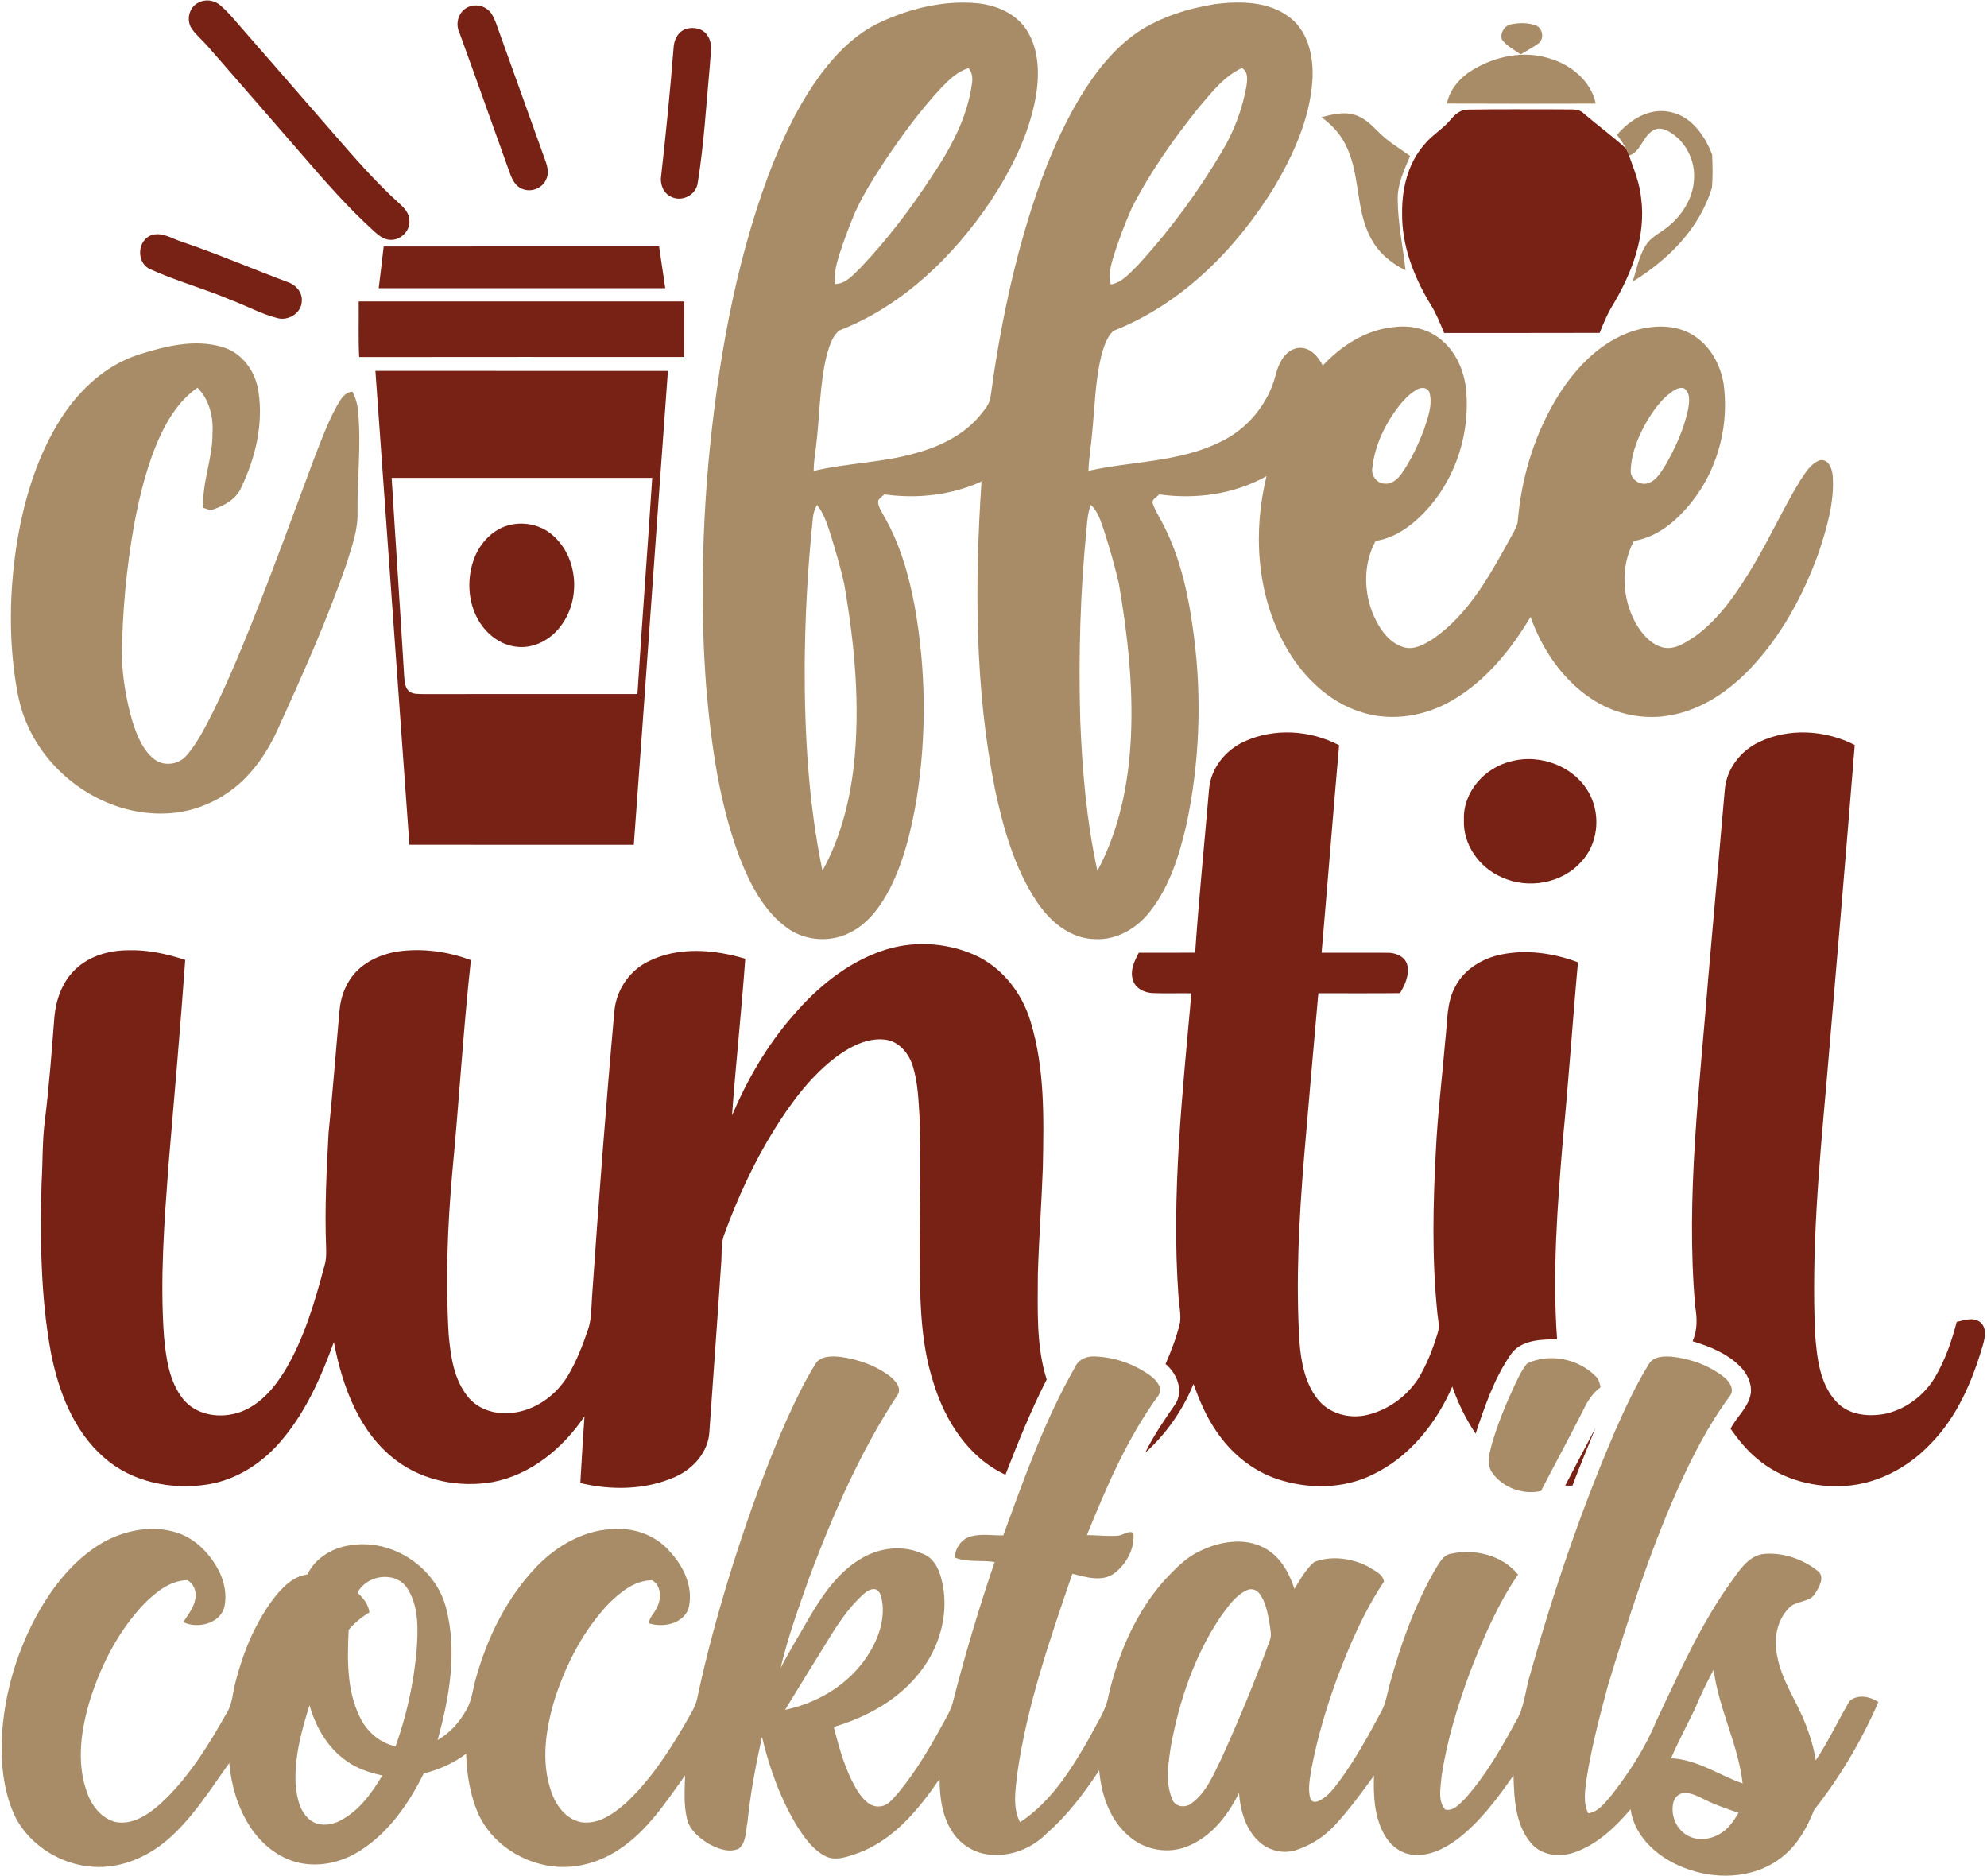 <?xml version="1.0" encoding="UTF-8" ?>
<!DOCTYPE svg PUBLIC "-//W3C//DTD SVG 1.1//EN" "http://www.w3.org/Graphics/SVG/1.1/DTD/svg11.dtd">
<svg width="858pt" height="810pt" viewBox="0 0 858 810" version="1.1" xmlns="http://www.w3.org/2000/svg">
<g id="#782215ff">
<path fill="#782215" opacity="1.00" d=" M 85.39 1.28 C 88.32 -0.48 92.33 -0.08 94.92 2.13 C 98.20 4.83 100.87 8.15 103.65 11.33 C 116.88 26.46 130.08 41.61 143.25 56.79 C 152.70 67.63 162.08 78.59 172.82 88.20 C 174.73 89.99 176.65 92.16 176.76 94.92 C 177.29 99.34 173.41 103.48 169.02 103.55 C 166.20 103.69 163.83 101.92 161.84 100.14 C 150.43 89.85 140.31 78.26 130.29 66.64 C 116.83 51.14 103.38 35.64 89.87 20.18 C 87.59 17.50 84.78 15.27 82.77 12.36 C 80.37 8.79 81.56 3.35 85.39 1.28 Z" />
<path fill="#782215" opacity="1.00" d=" M 203.40 2.62 C 206.61 1.69 210.31 3.04 212.17 5.83 C 213.83 8.36 214.62 11.33 215.67 14.14 C 222.27 32.56 228.87 50.99 235.50 69.40 C 236.46 72.01 237.16 75.04 235.75 77.63 C 234.05 81.44 229.15 83.21 225.38 81.50 C 222.56 80.39 221.16 77.48 220.18 74.81 C 212.87 54.50 205.68 34.14 198.29 13.85 C 196.26 9.49 198.59 3.73 203.40 2.62 Z" />
<path fill="#782215" opacity="1.00" d=" M 296.35 12.44 C 299.63 11.51 303.65 12.33 305.53 15.39 C 308.06 19.14 306.66 23.84 306.54 28.01 C 304.95 44.97 304.01 62.02 301.30 78.85 C 300.67 84.09 294.70 87.28 289.95 85.04 C 286.56 83.59 284.91 79.64 285.47 76.11 C 287.55 57.75 289.37 39.36 290.84 20.95 C 290.91 17.38 292.74 13.56 296.35 12.44 Z" />
<path fill="#782215" opacity="1.00" d=" M 626.54 51.49 C 628.38 49.24 630.89 47.21 633.97 47.33 C 647.64 47.06 661.33 47.26 675.01 47.22 C 678.02 47.43 681.59 46.60 683.93 49.05 C 689.93 54.17 696.34 58.83 702.16 64.15 C 702.69 65.12 703.05 66.18 703.45 67.22 C 705.65 73.32 708.11 79.41 708.70 85.93 C 710.70 101.81 704.82 117.46 696.88 130.93 C 694.34 134.95 692.48 139.33 690.74 143.73 C 668.36 143.82 645.97 143.74 623.59 143.77 C 621.85 139.53 620.13 135.26 617.69 131.36 C 610.48 119.52 605.27 105.99 605.44 91.95 C 605.36 81.60 607.86 70.77 614.74 62.76 C 618.11 58.42 623.07 55.74 626.54 51.49 Z" />
<path fill="#782215" opacity="1.00" d=" M 65.43 101.52 C 70.02 100.02 74.24 103.04 78.46 104.36 C 93.93 109.60 108.94 116.08 124.23 121.78 C 127.71 122.90 130.65 126.19 130.31 130.01 C 130.22 135.18 124.44 138.70 119.68 137.31 C 112.68 135.54 106.34 131.96 99.60 129.45 C 88.18 124.59 76.11 121.36 64.82 116.21 C 58.77 113.52 59.18 103.69 65.43 101.52 Z" />
<path fill="#782215" opacity="1.00" d=" M 165.67 106.41 C 205.32 106.39 244.96 106.42 284.60 106.39 C 285.54 112.40 286.32 118.43 287.27 124.43 C 246.02 124.44 204.77 124.44 163.52 124.43 C 164.23 118.42 165.04 112.43 165.67 106.41 Z" />
<path fill="#782215" opacity="1.00" d=" M 154.89 130.14 C 201.75 130.12 248.61 130.14 295.47 130.13 C 295.47 138.13 295.51 146.13 295.45 154.12 C 248.66 154.13 201.87 154.07 155.09 154.15 C 154.68 146.16 154.98 138.14 154.89 130.14 Z" />
<path fill="#782215" opacity="1.00" d=" M 162.10 160.14 C 204.20 160.15 246.30 160.12 288.41 160.16 C 283.41 228.34 278.72 296.55 273.68 364.74 C 241.38 364.70 209.08 364.75 176.78 364.71 C 171.90 296.52 166.95 228.34 162.10 160.14 M 169.12 206.30 C 170.86 234.84 172.83 263.35 174.52 291.89 C 174.75 294.12 174.75 296.77 176.57 298.39 C 178.35 299.89 180.84 299.53 183.00 299.66 C 213.75 299.60 244.50 299.65 275.25 299.63 C 277.23 268.51 279.62 237.42 281.63 206.31 C 244.13 206.30 206.62 206.31 169.12 206.30 Z" />
<path fill="#782215" opacity="1.00" d=" M 219.48 226.81 C 226.11 225.01 233.60 226.53 238.74 231.18 C 249.67 240.71 250.89 258.79 242.21 270.19 C 237.88 276.14 230.47 280.19 223.00 279.22 C 215.95 278.47 209.90 273.62 206.47 267.60 C 201.90 259.49 201.53 249.33 204.91 240.73 C 207.45 234.31 212.71 228.71 219.48 226.81 Z" />
<path fill="#782215" opacity="1.00" d=" M 537.25 320.17 C 550.12 314.20 565.78 315.19 578.24 321.75 C 575.60 351.60 573.28 381.48 570.67 411.34 C 580.13 411.36 589.59 411.30 599.05 411.35 C 602.48 411.27 606.38 412.79 607.58 416.27 C 608.78 420.71 606.75 425.05 604.54 428.79 C 592.78 428.91 581.02 428.83 569.27 428.84 C 567.20 452.58 565.05 476.31 563.07 500.06 C 560.93 526.32 559.52 552.71 561.09 579.04 C 561.77 587.74 563.38 596.93 568.90 603.99 C 573.72 610.22 582.27 612.62 589.83 611.00 C 598.96 609.01 607.15 603.19 612.29 595.41 C 616.05 589.31 618.66 582.56 620.75 575.73 C 621.87 572.57 620.79 569.25 620.58 566.05 C 618.29 543.09 618.78 519.99 620.01 496.99 C 620.76 480.97 622.76 465.05 624.09 449.08 C 625.06 441.21 624.51 432.75 628.57 425.63 C 632.49 418.32 640.18 413.79 648.12 412.12 C 659.22 409.85 670.85 411.50 681.38 415.47 C 679.04 440.97 677.38 466.54 674.86 492.03 C 672.50 520.68 670.29 549.49 672.36 578.23 C 665.30 578.28 656.41 578.46 652.13 585.12 C 645.12 595.38 641.07 607.28 637.19 618.99 C 632.96 612.67 629.58 605.81 627.12 598.62 C 620.19 614.53 608.61 629.08 592.71 636.66 C 579.95 642.95 564.74 642.99 551.40 638.53 C 540.58 634.88 531.41 627.21 525.11 617.76 C 520.84 611.56 517.88 604.59 515.37 597.52 C 510.73 608.81 503.59 619.09 494.49 627.24 C 498.08 619.90 502.70 613.13 507.36 606.45 C 511.29 600.60 508.28 593.01 503.29 588.89 C 505.83 583.07 508.14 577.11 509.56 570.91 C 510.02 567.20 509.08 563.48 508.88 559.78 C 505.74 516.07 510.56 472.35 514.45 428.86 C 508.94 428.77 503.41 428.99 497.90 428.77 C 494.24 428.68 490.16 426.75 489.14 422.96 C 487.90 418.89 489.90 414.86 491.74 411.34 C 499.85 411.32 507.96 411.37 516.07 411.31 C 517.69 387.82 520.05 364.39 522.06 340.93 C 522.72 331.82 529.07 323.88 537.25 320.17 Z" />
<path fill="#782215" opacity="1.00" d=" M 759.39 320.46 C 772.34 314.17 788.19 315.14 800.89 321.64 C 796.96 370.45 792.83 419.25 788.64 468.04 C 785.44 503.94 782.16 540.00 783.78 576.08 C 784.59 586.17 785.70 597.35 792.90 605.13 C 798.36 611.17 807.30 611.85 814.82 610.24 C 823.44 608.05 831.06 602.25 835.57 594.60 C 839.93 587.20 842.77 579.02 844.92 570.73 C 848.20 569.94 852.12 568.52 855.12 570.86 C 857.96 573.28 857.19 577.40 856.27 580.55 C 851.74 596.19 845.13 611.78 833.51 623.51 C 823.29 634.24 808.99 641.56 793.99 641.63 C 781.46 641.92 768.64 638.15 758.97 630.00 C 754.39 626.27 750.64 621.66 747.26 616.84 C 750.01 611.48 755.37 607.32 756.06 601.07 C 756.34 596.79 754.20 592.70 751.20 589.78 C 745.66 584.29 738.22 581.28 730.87 579.09 C 732.98 574.31 732.87 569.12 731.99 564.07 C 727.87 516.67 733.95 469.25 737.65 422.04 C 740.03 395.00 742.37 367.96 744.78 340.92 C 745.50 332.07 751.50 324.28 759.39 320.46 Z" />
<path fill="#782215" opacity="1.00" d=" M 652.37 328.73 C 665.32 325.16 680.59 331.10 686.66 343.33 C 691.21 352.47 689.94 364.39 682.90 371.94 C 674.50 381.49 659.71 384.04 648.32 378.68 C 638.73 374.53 631.64 364.55 632.13 353.93 C 631.65 342.02 641.08 331.43 652.37 328.73 Z" />
<path fill="#782215" opacity="1.00" d=" M 380.42 410.68 C 393.38 406.03 408.11 406.70 420.70 412.23 C 432.65 417.53 441.33 428.65 445.01 441.05 C 451.23 461.39 450.72 482.96 450.31 504.01 C 449.78 519.36 448.62 534.69 448.16 550.04 C 448.14 565.27 447.31 580.87 451.97 595.59 C 445.16 608.90 439.58 622.78 434.16 636.70 C 418.19 629.32 408.11 613.44 403.11 597.09 C 396.99 578.37 397.27 558.45 397.14 538.99 C 397.16 520.32 397.81 501.64 397.11 482.98 C 396.60 475.26 396.43 467.38 394.05 459.95 C 392.29 454.59 388.02 449.47 382.10 448.84 C 374.70 448.02 367.66 451.59 361.81 455.77 C 350.25 464.25 341.64 476.01 334.11 488.05 C 325.42 502.11 318.51 517.20 312.83 532.71 C 311.14 536.91 311.81 541.54 311.37 545.95 C 309.80 569.96 307.98 593.95 306.33 617.96 C 305.93 626.78 299.43 634.13 291.62 637.59 C 278.82 643.32 264.07 643.52 250.59 640.29 C 251.10 630.68 251.76 621.08 252.38 611.48 C 243.12 625.22 229.29 636.74 212.69 639.88 C 198.45 642.33 183.01 639.42 171.32 630.71 C 155.11 618.65 147.81 598.59 144.17 579.42 C 138.63 594.66 131.94 609.85 121.26 622.25 C 113.23 631.70 102.15 638.88 89.78 640.88 C 74.11 643.38 56.92 639.93 44.84 629.21 C 31.71 617.73 25.23 600.63 21.97 583.91 C 17.52 559.87 17.34 535.28 17.94 510.92 C 18.51 501.66 18.18 492.33 19.46 483.11 C 21.25 468.42 22.35 453.66 23.50 438.91 C 24.20 431.41 26.97 423.81 32.51 418.53 C 38.44 412.80 46.87 410.36 54.97 410.27 C 63.50 409.95 71.92 411.80 79.98 414.43 C 77.88 443.98 75.27 473.51 72.76 503.03 C 70.94 527.65 69.03 552.39 70.82 577.06 C 71.71 586.41 73.02 596.44 79.06 604.02 C 84.84 611.26 95.50 612.62 103.84 609.59 C 112.24 606.51 118.33 599.37 122.91 591.96 C 131.36 577.93 135.96 562.04 140.14 546.33 C 140.95 543.60 140.92 540.74 140.79 537.93 C 140.19 521.61 141.00 505.28 141.89 488.98 C 143.70 471.33 145.02 453.63 146.64 435.97 C 147.10 430.92 148.83 425.97 151.83 421.87 C 156.44 415.58 163.98 412.12 171.50 410.83 C 182.21 409.27 193.24 410.73 203.33 414.54 C 200.00 444.98 198.25 475.56 195.32 506.03 C 193.21 529.46 192.35 553.05 193.76 576.56 C 194.63 585.73 196.02 595.55 201.97 602.97 C 206.46 608.64 214.15 610.86 221.14 610.00 C 231.10 608.93 240.02 602.53 245.15 594.06 C 248.93 587.80 251.56 580.93 253.91 574.03 C 255.48 569.51 255.30 564.67 255.64 559.97 C 258.48 518.92 261.58 477.89 265.26 436.91 C 265.96 427.70 271.66 419.11 279.99 415.07 C 292.96 408.59 308.32 409.89 321.81 413.93 C 320.20 436.50 317.75 459.01 316.09 481.57 C 322.72 466.03 331.28 451.18 342.46 438.45 C 352.70 426.44 365.39 415.99 380.42 410.68 Z" />
<path fill="#782215" opacity="1.00" d=" M 675.86 641.40 C 680.22 633.10 684.55 624.77 688.95 616.48 C 685.64 624.80 682.12 633.03 678.98 641.42 C 677.93 641.41 676.89 641.40 675.86 641.40 Z" />
</g>
<g id="#a78c67ff">
<path fill="#a78c67" opacity="1.00" d=" M 380.45 9.45 C 393.39 3.52 407.77 0.06 422.06 1.40 C 430.41 2.25 439.05 5.98 443.58 13.38 C 448.78 21.86 448.86 32.41 447.25 41.94 C 444.31 58.14 436.74 73.13 427.80 86.81 C 411.65 110.74 389.80 132.00 362.55 142.62 C 359.31 145.03 358.21 149.36 357.06 153.06 C 353.82 166.10 354.02 179.64 352.35 192.91 C 351.91 196.38 351.36 199.84 351.34 203.34 C 365.86 199.88 381.03 199.80 395.43 195.64 C 405.90 192.78 416.25 187.78 423.26 179.26 C 425.17 176.81 427.49 174.33 427.77 171.08 C 431.79 141.63 437.79 112.34 447.37 84.16 C 452.36 69.66 458.34 55.43 466.23 42.26 C 472.74 31.51 480.63 21.28 491.03 14.03 C 501.16 7.29 513.07 3.60 525.01 1.72 C 535.90 0.41 548.21 0.58 557.20 7.75 C 565.26 14.17 567.36 25.25 566.68 35.03 C 565.51 51.52 558.42 66.93 550.12 80.99 C 533.66 107.64 510.26 131.28 480.70 142.88 C 477.79 145.73 476.60 149.88 475.51 153.71 C 472.95 164.59 472.68 175.82 471.61 186.91 C 471.16 192.37 470.14 197.79 470.02 203.28 C 488.94 199.06 509.20 199.61 526.92 190.81 C 538.63 185.30 547.56 174.48 550.83 161.96 C 552.02 157.11 554.61 151.51 559.97 150.32 C 565.13 149.30 569.14 153.63 571.17 157.86 C 579.24 149.16 589.98 142.30 602.01 141.20 C 608.91 140.31 616.24 141.89 621.76 146.24 C 628.75 151.63 632.42 160.40 633.15 169.03 C 634.61 186.70 629.04 204.96 617.51 218.49 C 611.36 225.58 603.54 232.11 593.98 233.55 C 588.63 243.45 588.75 255.68 593.20 265.88 C 595.77 271.64 599.81 277.56 606.16 279.45 C 610.49 280.70 614.65 278.40 618.21 276.20 C 634.84 265.09 644.21 246.65 653.67 229.65 C 654.45 228.14 655.25 226.58 655.40 224.86 C 657.02 205.38 663.05 186.13 673.60 169.62 C 681.13 158.00 691.54 147.44 704.94 142.99 C 713.21 140.38 722.83 139.82 730.55 144.37 C 738.27 148.84 742.93 157.31 744.31 165.95 C 746.53 182.83 742.27 200.52 732.29 214.35 C 725.75 223.26 716.87 231.72 705.55 233.54 C 699.57 244.61 700.40 258.58 706.51 269.41 C 709.15 273.84 712.90 278.26 718.11 279.55 C 723.22 280.70 727.79 277.44 731.85 274.82 C 742.75 266.94 750.32 255.47 757.15 244.09 C 764.33 232.10 770.09 219.31 777.38 207.38 C 779.64 204.08 781.84 200.16 785.80 198.72 C 789.85 197.99 791.28 202.90 791.43 206.02 C 792.05 217.16 788.80 228.07 785.33 238.53 C 778.75 256.92 769.21 274.53 755.70 288.76 C 746.61 298.27 735.17 306.13 722.08 308.66 C 709.91 311.16 696.87 308.34 686.66 301.32 C 674.40 293.02 665.83 280.13 660.89 266.34 C 652.44 280.49 641.68 293.86 627.27 302.27 C 615.63 309.16 601.13 311.67 588.09 307.54 C 573.17 303.02 561.55 291.14 554.35 277.64 C 542.62 255.73 541.02 229.45 546.90 205.57 C 532.94 213.40 516.32 215.68 500.58 213.46 C 499.57 214.59 497.64 215.30 497.64 217.03 C 498.79 220.67 501.04 223.81 502.68 227.23 C 510.15 242.04 513.50 258.53 515.57 274.87 C 519.04 301.86 517.96 329.45 512.29 356.07 C 509.22 369.28 505.07 382.75 496.56 393.56 C 490.99 400.73 482.33 405.92 473.03 405.47 C 462.30 405.43 453.36 397.85 447.71 389.32 C 438.07 374.80 433.28 357.73 429.66 340.86 C 420.92 297.14 420.86 252.20 423.83 207.88 C 410.79 213.82 396.03 215.44 381.90 213.46 C 380.98 214.33 379.81 215.00 379.21 216.15 C 378.96 218.48 380.51 220.46 381.48 222.45 C 388.54 234.52 392.44 248.14 394.97 261.80 C 399.86 289.15 400.17 317.30 395.83 344.74 C 393.61 357.99 390.46 371.27 384.42 383.35 C 380.61 390.76 375.53 397.99 368.08 402.10 C 359.52 407.01 348.18 406.56 340.13 400.79 C 329.94 393.56 324.02 381.98 319.54 370.63 C 310.51 346.80 307.07 321.31 304.90 296.05 C 302.50 263.88 303.12 231.53 305.93 199.41 C 309.91 157.40 317.10 115.33 331.80 75.64 C 337.69 60.17 344.79 44.99 354.71 31.66 C 361.55 22.55 369.96 14.23 380.45 9.45 M 406.72 37.62 C 397.59 47.35 389.69 58.16 382.24 69.20 C 377.42 76.59 372.61 84.05 369.03 92.14 C 366.75 97.59 364.65 103.12 362.82 108.74 C 361.40 113.20 359.92 117.86 360.72 122.60 C 365.40 122.53 368.45 118.51 371.60 115.59 C 383.05 103.48 393.24 90.20 402.31 76.22 C 410.50 64.08 417.74 50.77 419.70 36.05 C 420.06 33.70 419.82 31.25 418.21 29.40 C 413.58 30.83 410.01 34.23 406.72 37.62 M 517.56 46.50 C 506.75 60.02 496.65 74.24 488.77 89.69 C 485.51 96.99 482.69 104.50 480.41 112.16 C 479.38 115.61 478.66 119.28 479.67 122.83 C 484.67 121.91 487.99 117.76 491.43 114.39 C 505.32 99.27 517.52 82.62 527.93 64.94 C 532.99 56.35 536.53 46.87 538.25 37.05 C 538.62 34.36 539.03 30.97 536.27 29.38 C 528.38 32.95 523.08 40.13 517.56 46.50 M 611.41 168.46 C 608.55 170.12 606.27 172.58 604.21 175.12 C 598.18 182.88 593.64 192.13 592.60 202.00 C 591.91 205.30 594.65 208.84 598.05 208.82 C 601.17 209.08 603.64 206.72 605.31 204.36 C 609.30 198.61 612.30 192.22 614.79 185.70 C 616.47 180.59 618.68 175.08 617.31 169.66 C 616.49 167.02 613.32 167.01 611.41 168.46 M 723.28 168.30 C 718.32 171.20 714.85 176.01 711.80 180.76 C 707.76 187.55 704.45 195.11 704.15 203.11 C 703.92 206.93 708.31 209.89 711.84 208.56 C 715.25 207.32 717.16 203.98 719.00 201.08 C 723.41 193.49 727.10 185.36 728.94 176.75 C 729.44 173.67 730.15 169.49 727.00 167.55 C 725.67 167.34 724.43 167.59 723.28 168.30 M 351.03 223.54 C 348.79 244.61 347.65 265.80 347.47 286.98 C 347.38 316.77 349.09 346.71 355.14 375.94 C 362.76 362.18 366.76 346.67 368.63 331.13 C 371.58 304.71 369.05 278.00 364.49 251.92 C 363.01 245.20 361.02 238.60 359.05 232.01 C 357.44 227.16 356.09 222.04 352.79 218.00 C 351.82 219.71 351.19 221.58 351.03 223.54 M 471.02 218.01 C 469.80 221.18 469.48 224.56 469.22 227.91 C 466.43 255.51 465.69 283.29 466.46 311.02 C 467.33 332.81 469.21 354.64 473.86 375.98 C 483.40 358.21 487.41 338.01 488.35 318.00 C 489.36 295.85 486.88 273.68 483.12 251.88 C 481.34 244.23 479.17 236.66 476.76 229.19 C 475.33 225.26 474.28 220.89 471.02 218.01 Z" />
<path fill="#a78c67" opacity="1.00" d=" M 652.33 10.55 C 655.84 9.80 659.67 9.74 663.09 10.93 C 666.28 12.08 667.03 17.18 664.03 18.94 C 661.67 20.66 659.06 21.99 656.59 23.51 C 653.87 21.43 650.57 19.90 648.54 17.07 C 647.68 14.28 649.52 11.20 652.33 10.55 Z" />
<path fill="#a78c67" opacity="1.00" d=" M 636.21 29.99 C 645.83 24.29 657.82 21.76 668.69 25.13 C 678.11 27.74 686.97 34.79 689.05 44.73 C 667.63 44.78 646.21 44.81 624.79 44.71 C 626.08 38.32 630.71 33.21 636.21 29.99 Z" />
<path fill="#a78c67" opacity="1.00" d=" M 698.25 58.18 C 703.80 51.69 712.23 46.39 721.10 48.35 C 730.30 50.07 736.15 58.52 739.30 66.72 C 739.53 71.44 739.64 76.21 739.24 80.92 C 734.03 98.52 720.34 112.20 705.01 121.57 C 706.70 116.26 707.66 110.56 710.75 105.81 C 713.24 101.89 717.78 100.19 721.10 97.15 C 727.23 91.91 731.62 84.20 731.53 75.99 C 731.63 68.21 727.31 60.48 720.48 56.70 C 718.59 55.62 716.15 55.01 714.16 56.15 C 709.29 58.60 708.79 65.35 703.45 67.22 C 703.05 66.18 702.69 65.12 702.16 64.15 C 701.04 62.04 699.59 60.14 698.25 58.18 Z" />
<path fill="#a78c67" opacity="1.00" d=" M 570.62 50.58 C 574.99 49.54 579.59 48.21 584.09 49.36 C 588.56 50.37 591.98 53.68 595.10 56.83 C 599.14 61.03 604.22 63.96 608.91 67.35 C 606.36 73.30 603.45 79.39 603.53 86.03 C 603.60 96.34 605.78 106.48 606.93 116.70 C 600.69 113.70 595.15 109.01 591.92 102.81 C 585.02 89.97 587.62 74.28 580.50 61.53 C 578.17 57.11 574.59 53.54 570.62 50.58 Z" />
<path fill="#a78c67" opacity="1.00" d=" M 59.90 153.08 C 71.46 149.43 84.14 146.24 96.10 149.84 C 104.61 152.32 110.35 160.42 111.58 168.95 C 113.80 183.03 110.32 197.58 104.25 210.29 C 102.18 215.39 97.07 218.18 92.14 219.92 C 90.68 220.62 89.19 219.57 87.77 219.27 C 87.17 208.35 91.84 197.96 91.76 187.05 C 92.18 179.97 90.37 172.53 85.27 167.37 C 78.13 172.37 73.12 179.76 69.47 187.56 C 63.67 199.95 60.40 213.35 57.87 226.74 C 54.58 245.32 52.84 264.18 52.61 283.05 C 52.88 292.73 54.52 302.38 57.24 311.66 C 59.13 317.49 61.51 323.64 66.41 327.62 C 70.42 330.97 76.94 330.25 80.35 326.38 C 84.10 322.23 86.78 317.27 89.42 312.39 C 96.66 298.52 102.64 284.05 108.51 269.56 C 118.03 245.82 126.75 221.76 135.70 197.80 C 138.62 190.24 141.46 182.60 145.34 175.47 C 146.92 172.75 148.64 169.33 152.19 169.10 C 153.58 171.82 154.44 174.77 154.64 177.82 C 156.00 192.18 154.25 206.59 154.38 220.97 C 154.67 228.72 151.88 236.12 149.63 243.41 C 141.28 267.62 130.80 291.02 120.19 314.30 C 117.05 321.36 113.04 328.09 107.86 333.85 C 98.61 344.34 85.02 350.94 70.98 351.23 C 45.53 352.00 21.04 335.20 11.35 311.87 C 8.97 306.34 7.69 300.44 6.78 294.52 C 3.81 275.43 4.16 255.90 6.93 236.81 C 9.75 218.24 14.97 199.76 24.58 183.51 C 32.58 169.90 44.61 157.97 59.90 153.08 Z" />
<path fill="#a78c67" opacity="1.00" d=" M 352.01 589.04 C 354.20 585.26 359.21 585.46 362.99 585.82 C 370.71 586.89 378.39 589.60 384.57 594.44 C 386.62 596.20 389.28 599.07 387.77 601.95 C 371.67 626.29 359.95 653.26 349.67 680.49 C 345.05 693.57 340.24 706.66 337.06 720.19 C 340.76 712.97 345.06 706.08 349.05 699.03 C 355.06 688.83 361.98 678.40 372.57 672.49 C 380.25 668.15 389.95 667.04 398.11 670.72 C 402.99 672.27 405.45 677.30 406.56 681.94 C 410.00 695.38 406.28 709.99 398.00 720.94 C 388.82 733.43 374.66 741.26 360.03 745.61 C 362.49 755.20 365.15 764.97 370.44 773.45 C 372.57 776.64 375.63 780.38 379.92 779.91 C 383.55 779.69 385.71 776.36 387.96 773.94 C 395.49 764.81 401.54 754.57 407.18 744.19 C 408.73 741.29 410.50 738.46 411.36 735.26 C 416.60 714.74 422.67 694.43 429.49 674.38 C 423.75 673.51 417.63 674.63 412.17 672.44 C 412.52 668.40 415.11 664.51 419.11 663.35 C 423.71 662.07 428.53 662.99 433.24 662.87 C 442.27 638.16 451.11 613.14 464.23 590.23 C 465.71 586.81 469.46 585.37 473.00 585.65 C 481.56 585.98 490.07 589.03 496.97 594.11 C 499.35 595.94 502.20 599.19 500.33 602.32 C 486.86 620.69 477.85 641.80 469.33 662.79 C 473.82 662.74 478.33 663.40 482.83 663.01 C 485.05 662.80 487.17 660.70 489.39 661.78 C 490.14 668.43 486.43 675.25 481.20 679.23 C 475.83 683.20 468.89 680.87 463.05 679.46 C 453.37 707.77 443.44 736.27 439.23 766.02 C 438.50 772.87 437.15 780.32 440.45 786.75 C 454.06 777.80 462.84 763.58 470.73 749.72 C 473.63 743.91 477.61 738.46 478.69 731.93 C 482.85 714.01 490.31 696.47 502.55 682.56 C 507.11 677.72 511.75 672.65 517.88 669.79 C 526.36 665.56 536.98 663.65 545.72 668.19 C 552.63 671.71 556.64 678.87 558.95 685.99 C 561.45 681.92 563.81 677.59 567.44 674.40 C 574.86 671.53 583.52 672.71 590.54 676.24 C 593.10 677.97 597.23 679.46 597.60 682.88 C 589.11 695.55 582.99 709.64 577.62 723.88 C 572.82 736.90 568.82 750.25 566.24 763.90 C 565.60 768.10 564.61 772.55 565.88 776.72 C 566.49 778.23 568.31 778.11 569.53 777.50 C 573.70 775.56 576.35 771.62 579.01 768.05 C 585.74 758.78 591.23 748.70 596.62 738.62 C 598.62 734.87 599.06 730.58 600.25 726.56 C 604.90 709.67 610.92 693.01 619.64 677.76 C 621.43 675.09 622.94 671.40 626.51 670.83 C 636.74 668.55 648.74 671.45 655.50 679.80 C 646.68 692.73 640.48 707.22 634.82 721.76 C 629.43 736.39 624.77 751.41 622.48 766.86 C 622.15 771.55 620.70 777.25 623.97 781.23 C 627.56 782.21 630.27 778.76 632.61 776.57 C 641.47 766.65 648.15 755.03 654.46 743.39 C 658.41 737.09 658.61 729.42 660.85 722.50 C 670.85 686.82 682.86 651.65 697.51 617.60 C 701.84 607.82 706.32 598.05 711.99 588.95 C 713.98 585.52 718.48 585.48 721.97 585.73 C 730.04 586.63 738.07 589.52 744.47 594.59 C 746.81 596.42 749.15 599.96 746.93 602.76 C 737.57 615.42 730.39 629.53 724.00 643.88 C 712.01 670.96 703.01 699.22 694.37 727.51 C 690.76 740.95 687.19 754.44 685.06 768.20 C 684.47 773.07 683.53 778.29 685.80 782.89 C 690.38 782.25 693.12 778.18 695.95 774.96 C 703.54 765.16 710.43 754.69 715.14 743.17 C 725.18 722.07 734.63 700.42 748.55 681.50 C 751.84 676.86 755.69 671.44 761.88 670.88 C 770.05 670.23 778.45 673.15 784.85 678.20 C 788.19 680.68 785.55 685.20 783.83 687.91 C 781.37 692.11 775.46 690.88 772.38 694.33 C 767.25 699.66 765.79 707.76 767.38 714.83 C 769.26 725.58 775.91 734.53 779.72 744.57 C 781.68 749.55 783.21 754.72 784.06 760.02 C 789.51 751.85 793.66 742.92 798.62 734.47 C 801.98 731.30 807.55 732.44 811.11 734.81 C 803.88 751.46 794.57 767.19 783.33 781.44 C 780.41 788.83 776.45 796.05 770.21 801.18 C 759.13 810.58 742.97 811.82 729.58 807.25 C 717.65 803.37 705.98 794.24 704.11 781.13 C 697.62 788.77 690.01 796.02 680.45 799.55 C 674.03 801.98 665.86 801.37 661.20 795.86 C 654.29 787.83 653.82 776.59 653.54 766.52 C 646.48 776.57 639.03 786.68 629.16 794.17 C 623.62 798.23 616.92 801.61 609.85 800.73 C 604.42 800.22 599.92 796.25 597.47 791.57 C 593.40 783.95 593.02 775.07 593.29 766.63 C 588.05 773.85 582.77 781.09 576.72 787.68 C 571.94 792.99 565.72 796.96 558.86 799.00 C 553.38 800.45 547.31 798.73 543.29 794.77 C 537.73 789.43 535.57 781.56 535.00 774.08 C 530.20 783.85 522.91 793.23 512.46 797.25 C 504.09 800.58 494.08 798.66 487.39 792.67 C 479.14 785.68 475.56 774.80 474.64 764.33 C 468.20 774.08 461.11 783.56 452.27 791.29 C 446.27 797.47 437.71 801.29 429.02 800.81 C 422.35 800.74 415.88 797.35 411.97 791.96 C 406.92 785.12 405.75 776.31 405.71 768.03 C 396.78 781.09 386.06 794.21 370.81 799.95 C 366.13 801.56 360.65 803.83 355.94 801.14 C 350.87 798.33 347.39 793.45 344.32 788.67 C 337.05 776.73 332.22 763.42 329.03 749.85 C 326.33 762.09 324.00 774.42 322.74 786.89 C 321.98 790.67 322.24 795.39 319.09 798.12 C 314.79 800.08 309.84 798.15 305.97 796.01 C 301.83 793.47 297.56 789.94 296.58 784.93 C 295.18 778.90 295.67 772.66 295.82 766.54 C 287.39 778.26 279.23 790.88 266.82 798.81 C 257.84 804.68 246.66 807.45 236.04 805.38 C 223.88 803.11 212.53 795.30 206.99 784.11 C 203.08 775.71 201.59 766.38 201.26 757.18 C 195.85 761.30 189.52 764.03 182.96 765.71 C 176.46 778.75 167.78 791.37 155.21 799.20 C 147.03 804.38 136.71 806.51 127.29 803.78 C 119.09 801.32 112.25 795.42 107.73 788.26 C 102.59 780.15 99.84 770.69 99.00 761.18 C 90.62 772.85 82.90 785.38 71.82 794.75 C 63.06 802.08 51.71 806.79 40.16 805.98 C 26.56 805.10 13.45 797.10 6.91 785.08 C 1.70 774.60 0.41 762.62 0.75 751.06 C 1.62 731.22 7.56 711.68 17.49 694.52 C 24.38 682.88 33.42 672.01 45.41 665.41 C 54.78 660.44 66.18 658.45 76.42 661.72 C 84.55 664.32 90.75 670.91 94.59 678.34 C 96.95 683.09 98.02 688.63 96.89 693.86 C 94.92 701.06 85.24 703.36 79.14 700.34 C 81.24 697.08 83.85 693.92 84.41 689.96 C 84.88 686.99 83.60 683.66 80.88 682.22 C 73.50 682.34 67.34 687.36 62.34 692.32 C 51.29 703.92 43.76 718.53 38.93 733.71 C 35.04 746.51 32.89 760.67 37.47 773.58 C 39.42 779.43 43.72 785.12 49.96 786.65 C 57.22 787.99 63.82 783.53 69.03 779.00 C 81.14 768.00 89.81 753.86 97.81 739.74 C 100.45 735.64 100.43 730.63 101.73 726.07 C 104.95 713.50 109.99 701.20 117.72 690.71 C 121.52 685.77 126.19 680.61 132.72 679.77 C 136.17 672.63 143.55 668.21 151.25 667.17 C 169.24 664.15 188.16 676.62 192.63 694.27 C 197.53 713.10 194.04 732.86 188.96 751.26 C 194.25 748.24 198.41 743.58 201.34 738.28 C 203.85 734.17 204.10 729.25 205.46 724.74 C 210.46 706.80 218.97 689.48 232.04 676.02 C 240.96 666.95 252.99 660.14 265.99 660.16 C 274.89 659.73 283.97 663.41 289.66 670.34 C 295.50 676.76 299.59 685.81 297.26 694.56 C 294.88 701.17 286.24 702.83 280.24 700.85 C 280.22 698.55 282.18 696.97 283.12 695.04 C 285.59 691.17 285.98 685.00 281.65 682.28 C 274.29 682.17 268.10 687.24 263.08 692.12 C 252.03 703.69 244.48 718.26 239.59 733.41 C 235.63 746.35 233.46 760.68 238.10 773.74 C 240.11 779.63 244.53 785.49 250.95 786.72 C 258.46 787.85 265.06 783.02 270.37 778.32 C 280.88 768.51 288.78 756.31 295.99 743.97 C 297.86 740.49 300.26 737.19 301.06 733.25 C 305.11 714.03 310.36 695.09 316.20 676.35 C 323.11 654.55 330.80 632.96 340.11 612.05 C 343.74 604.22 347.42 596.37 352.01 589.04 M 154.36 687.66 C 156.86 689.94 159.10 692.66 159.51 696.16 C 156.13 698.16 153.10 700.69 150.55 703.68 C 149.97 716.39 149.65 729.86 155.48 741.54 C 158.46 747.67 164.06 752.55 170.81 753.97 C 175.53 740.75 178.60 726.93 179.86 712.94 C 180.53 703.73 181.00 693.43 175.66 685.41 C 170.46 678.11 158.29 679.98 154.36 687.66 M 372.55 688.55 C 366.00 694.54 361.16 702.09 356.60 709.64 C 350.69 719.13 344.82 728.65 339.01 738.20 C 352.13 735.45 364.55 728.42 372.66 717.61 C 377.95 710.58 381.85 701.87 381.12 692.91 C 380.75 690.66 380.63 687.89 378.67 686.40 C 376.38 685.38 374.17 687.09 372.55 688.55 M 538.48 686.52 C 533.44 688.80 530.25 693.65 527.09 697.97 C 515.90 714.53 509.34 733.87 505.68 753.41 C 504.51 761.06 503.04 769.33 506.15 776.72 C 507.34 780.24 511.92 780.73 514.55 778.54 C 520.91 773.88 523.91 766.28 527.31 759.46 C 534.90 742.76 541.94 725.79 548.20 708.54 C 549.34 705.97 548.43 703.16 548.14 700.52 C 547.31 696.22 546.56 691.66 543.89 688.08 C 542.69 686.40 540.38 685.65 538.48 686.52 M 731.82 737.89 C 728.41 744.97 724.69 751.91 721.57 759.13 C 732.78 759.61 742.19 766.36 752.48 769.99 C 750.56 753.08 742.11 737.73 739.97 720.83 C 737.00 726.39 734.23 732.06 731.82 737.89 M 133.66 736.20 C 130.22 747.11 127.14 758.40 127.63 769.94 C 128.08 775.44 129.11 781.62 133.50 785.44 C 137.16 788.67 142.73 788.24 146.82 786.08 C 154.96 781.91 160.51 774.23 165.09 766.55 C 159.62 765.36 154.18 763.59 149.61 760.27 C 141.47 754.62 136.30 745.60 133.66 736.20 M 722.58 778.11 C 721.39 783.03 723.27 788.62 727.40 791.64 C 731.76 795.00 738.17 794.52 742.71 791.72 C 746.32 789.68 748.67 786.14 750.73 782.66 C 745.76 781.00 740.79 779.28 736.10 776.96 C 733.20 775.60 730.24 773.81 726.92 774.16 C 724.81 774.32 723.09 776.13 722.58 778.11 Z" />
<path fill="#a78c67" opacity="1.00" d=" M 659.46 588.64 C 669.06 584.12 681.44 586.59 688.89 594.07 C 690.32 595.30 690.80 597.14 691.13 598.93 C 687.76 601.41 685.46 604.96 683.71 608.71 C 677.77 620.46 671.45 632.02 665.42 643.72 C 657.69 645.53 648.89 642.33 644.31 635.80 C 641.89 632.32 643.03 627.90 644.00 624.13 C 646.53 615.16 650.10 606.52 654.02 598.08 C 655.64 594.84 657.09 591.42 659.46 588.64 Z" />
</g>
</svg>
